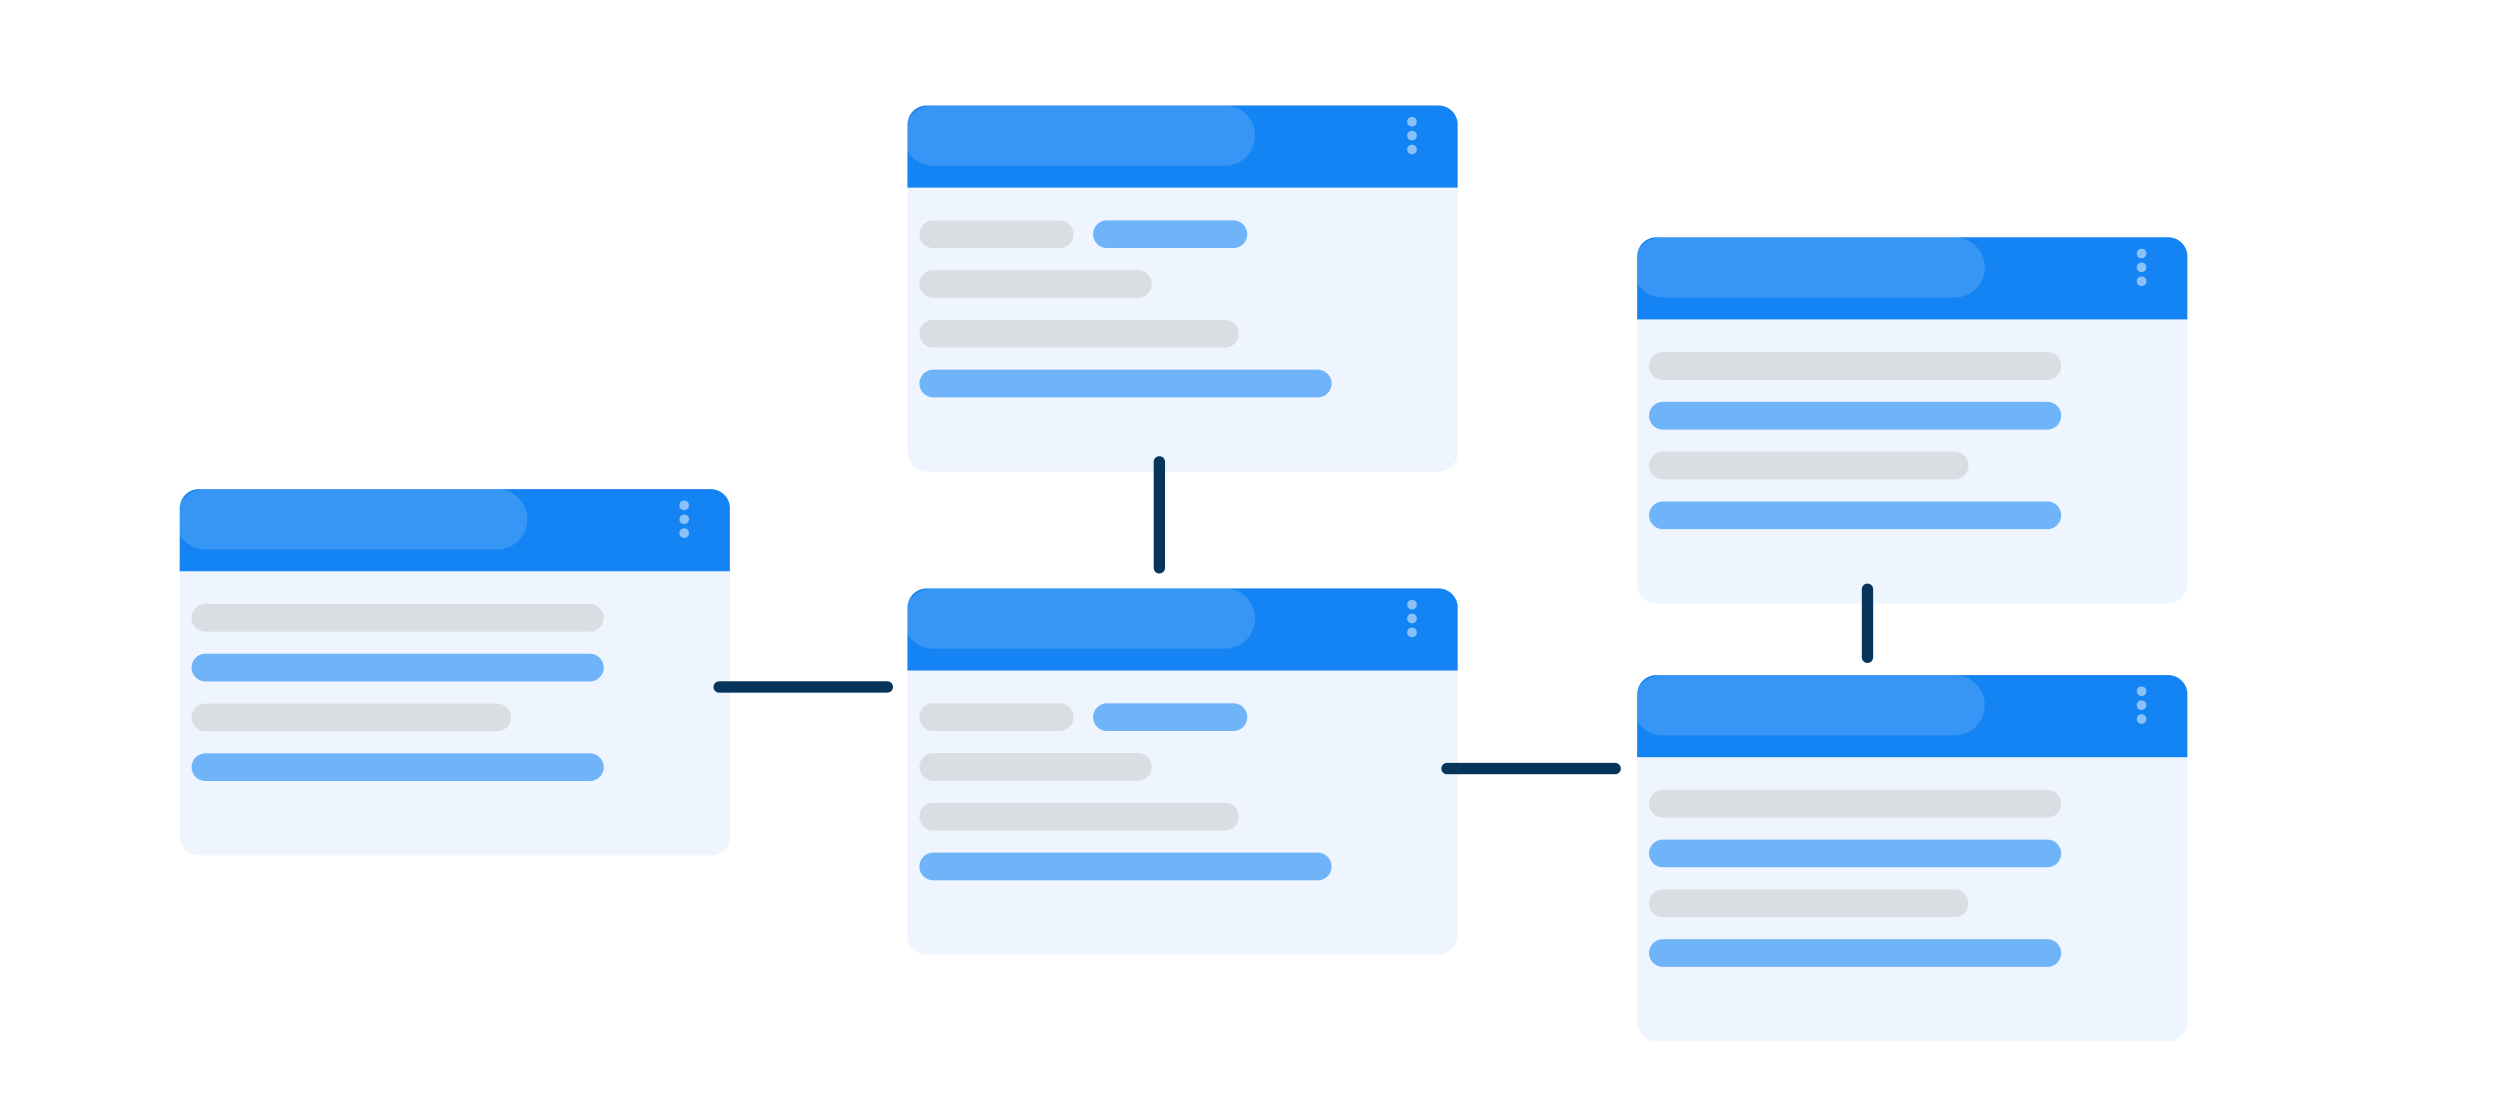 <?xml version="1.0" encoding="UTF-8"?><svg id="Layer_1" xmlns="http://www.w3.org/2000/svg" xmlns:xlink="http://www.w3.org/1999/xlink" viewBox="0 0 270.9 120"><defs><style>.cls-1{fill:#1483f3;}.cls-1,.cls-2,.cls-3,.cls-4{isolation:isolate;}.cls-1,.cls-5,.cls-6{stroke-width:0px;}.cls-7{filter:url(#drop-shadow-5);}.cls-8{filter:url(#drop-shadow-4);}.cls-9{filter:url(#drop-shadow-2);}.cls-10{filter:url(#drop-shadow-3);}.cls-11{filter:url(#drop-shadow-1);}.cls-12{stroke:#06345b;stroke-width:1.23px;}.cls-12,.cls-2,.cls-3,.cls-4{fill:none;stroke-linecap:round;stroke-miterlimit:10;}.cls-13{opacity:.5;}.cls-2{opacity:.15;stroke:#fff;stroke-width:6.54px;}.cls-5{fill:#fff;}.cls-6{fill:#eef5ff;}.cls-3{stroke:#1483f3;}.cls-3,.cls-4{opacity:.58;stroke-width:3px;}.cls-4{stroke:#ccc;}</style><filter id="drop-shadow-1" filterUnits="userSpaceOnUse"><feOffset dx="1.63" dy="1.63"/><feGaussianBlur result="blur" stdDeviation="4.9"/><feFlood flood-color="#0a7acc" flood-opacity=".15"/><feComposite in2="blur" operator="in"/><feComposite in="SourceGraphic"/></filter><filter id="drop-shadow-2" filterUnits="userSpaceOnUse"><feOffset dx="1.63" dy="1.63"/><feGaussianBlur result="blur-2" stdDeviation="4.9"/><feFlood flood-color="#0a7acc" flood-opacity=".15"/><feComposite in2="blur-2" operator="in"/><feComposite in="SourceGraphic"/></filter><filter id="drop-shadow-3" filterUnits="userSpaceOnUse"><feOffset dx="1.63" dy="1.63"/><feGaussianBlur result="blur-3" stdDeviation="4.9"/><feFlood flood-color="#0a7acc" flood-opacity=".15"/><feComposite in2="blur-3" operator="in"/><feComposite in="SourceGraphic"/></filter><filter id="drop-shadow-4" filterUnits="userSpaceOnUse"><feOffset dx="1.63" dy="1.63"/><feGaussianBlur result="blur-4" stdDeviation="4.9"/><feFlood flood-color="#0a7acc" flood-opacity=".15"/><feComposite in2="blur-4" operator="in"/><feComposite in="SourceGraphic"/></filter><filter id="drop-shadow-5" filterUnits="userSpaceOnUse"><feOffset dx="1.63" dy="1.63"/><feGaussianBlur result="blur-5" stdDeviation="4.9"/><feFlood flood-color="#0a7acc" flood-opacity=".15"/><feComposite in2="blur-5" operator="in"/><feComposite in="SourceGraphic"/></filter></defs><g class="cls-11"><path class="cls-6" d="M17.85,59.03v29.94c0,1.15.93,2.09,2.09,2.09h55.45c1.15,0,2.09-.93,2.09-2.09v-29.94H17.85Z"/><path class="cls-1" d="M77.47,53.46c0-1.15-.93-2.09-2.09-2.09H19.93c-1.15,0-2.09.93-2.09,2.09v6.81h59.62v-6.81Z"/></g><g class="cls-13"><circle class="cls-5" cx="74.14" cy="54.76" r=".52"/><circle class="cls-5" cx="74.14" cy="56.27" r=".52"/><circle class="cls-5" cx="74.14" cy="57.77" r=".52"/></g><line class="cls-4" x1="22.26" y1="66.95" x2="63.92" y2="66.95"/><line class="cls-3" x1="22.26" y1="72.34" x2="63.92" y2="72.34"/><line class="cls-4" x1="22.26" y1="77.74" x2="53.87" y2="77.74"/><line class="cls-2" x1="22.26" y1="56.27" x2="53.87" y2="56.27"/><line class="cls-3" x1="22.26" y1="83.13" x2="63.92" y2="83.13"/><g class="cls-9"><path class="cls-6" d="M175.78,79.17v29.94c0,1.15.93,2.09,2.09,2.09h55.45c1.15,0,2.09-.93,2.09-2.09v-29.94h-59.62Z"/><path class="cls-1" d="M235.4,73.61c0-1.15-.93-2.09-2.09-2.09h-55.45c-1.15,0-2.09.93-2.09,2.09v6.81h59.62v-6.81Z"/></g><g class="cls-13"><circle class="cls-5" cx="232.06" cy="74.9" r=".52"/><circle class="cls-5" cx="232.06" cy="76.41" r=".52"/><circle class="cls-5" cx="232.06" cy="77.91" r=".52"/></g><line class="cls-4" x1="180.19" y1="87.09" x2="221.85" y2="87.09"/><line class="cls-3" x1="180.19" y1="92.48" x2="221.85" y2="92.48"/><line class="cls-4" x1="180.19" y1="97.88" x2="211.8" y2="97.88"/><line class="cls-2" x1="180.19" y1="76.41" x2="211.8" y2="76.41"/><line class="cls-3" x1="180.19" y1="103.27" x2="221.85" y2="103.27"/><g class="cls-10"><path class="cls-6" d="M175.78,31.73v29.94c0,1.15.93,2.09,2.09,2.09h55.45c1.15,0,2.09-.93,2.09-2.09v-29.94h-59.62Z"/><path class="cls-1" d="M235.4,26.17c0-1.15-.93-2.09-2.09-2.09h-55.45c-1.15,0-2.09.93-2.09,2.09v6.81h59.62v-6.81Z"/></g><g class="cls-13"><circle class="cls-5" cx="232.06" cy="27.47" r=".52"/><circle class="cls-5" cx="232.06" cy="28.97" r=".52"/><circle class="cls-5" cx="232.06" cy="30.48" r=".52"/></g><line class="cls-4" x1="180.19" y1="39.66" x2="221.85" y2="39.66"/><line class="cls-3" x1="180.19" y1="45.05" x2="221.85" y2="45.05"/><line class="cls-4" x1="180.19" y1="50.44" x2="211.8" y2="50.44"/><line class="cls-2" x1="180.19" y1="28.97" x2="211.8" y2="28.97"/><line class="cls-3" x1="180.19" y1="55.84" x2="221.85" y2="55.84"/><g class="cls-8"><path class="cls-6" d="M96.71,17.45v29.94c0,1.15.93,2.09,2.09,2.09h55.45c1.15,0,2.09-.93,2.09-2.09v-29.94h-59.62Z"/><path class="cls-1" d="M156.33,11.89c0-1.15-.93-2.09-2.09-2.09h-55.45c-1.15,0-2.09.93-2.09,2.09v6.81h59.62v-6.81Z"/></g><g class="cls-13"><circle class="cls-5" cx="153" cy="13.19" r=".52"/><circle class="cls-5" cx="153" cy="14.69" r=".52"/><circle class="cls-5" cx="153" cy="16.2" r=".52"/></g><line class="cls-4" x1="101.13" y1="25.38" x2="114.82" y2="25.38"/><line class="cls-3" x1="119.95" y1="25.38" x2="133.65" y2="25.38"/><line class="cls-4" x1="101.13" y1="30.77" x2="123.29" y2="30.77"/><line class="cls-4" x1="101.13" y1="36.16" x2="132.73" y2="36.16"/><line class="cls-2" x1="101.13" y1="14.69" x2="132.73" y2="14.69"/><line class="cls-3" x1="101.13" y1="41.56" x2="142.79" y2="41.56"/><g class="cls-7"><path class="cls-6" d="M96.71,69.78v29.94c0,1.15.93,2.09,2.09,2.09h55.45c1.15,0,2.09-.93,2.09-2.09v-29.94h-59.62Z"/><path class="cls-1" d="M156.33,64.22c0-1.15-.93-2.09-2.09-2.09h-55.45c-1.15,0-2.09.93-2.09,2.09v6.81h59.62v-6.81Z"/></g><g class="cls-13"><circle class="cls-5" cx="153" cy="65.52" r=".52"/><circle class="cls-5" cx="153" cy="67.02" r=".52"/><circle class="cls-5" cx="153" cy="68.53" r=".52"/></g><line class="cls-4" x1="101.13" y1="77.71" x2="114.82" y2="77.71"/><line class="cls-3" x1="119.95" y1="77.71" x2="133.65" y2="77.71"/><line class="cls-4" x1="101.13" y1="83.1" x2="123.29" y2="83.1"/><line class="cls-4" x1="101.13" y1="88.49" x2="132.73" y2="88.49"/><line class="cls-2" x1="101.13" y1="67.02" x2="132.73" y2="67.02"/><line class="cls-3" x1="101.13" y1="93.89" x2="142.79" y2="93.89"/><line class="cls-12" x1="77.93" y1="74.44" x2="96.15" y2="74.44"/><line class="cls-12" x1="156.8" y1="83.28" x2="175.02" y2="83.28"/><line class="cls-12" x1="125.63" y1="61.53" x2="125.63" y2="50.05"/><line class="cls-12" x1="202.36" y1="71.22" x2="202.36" y2="63.85"/></svg>